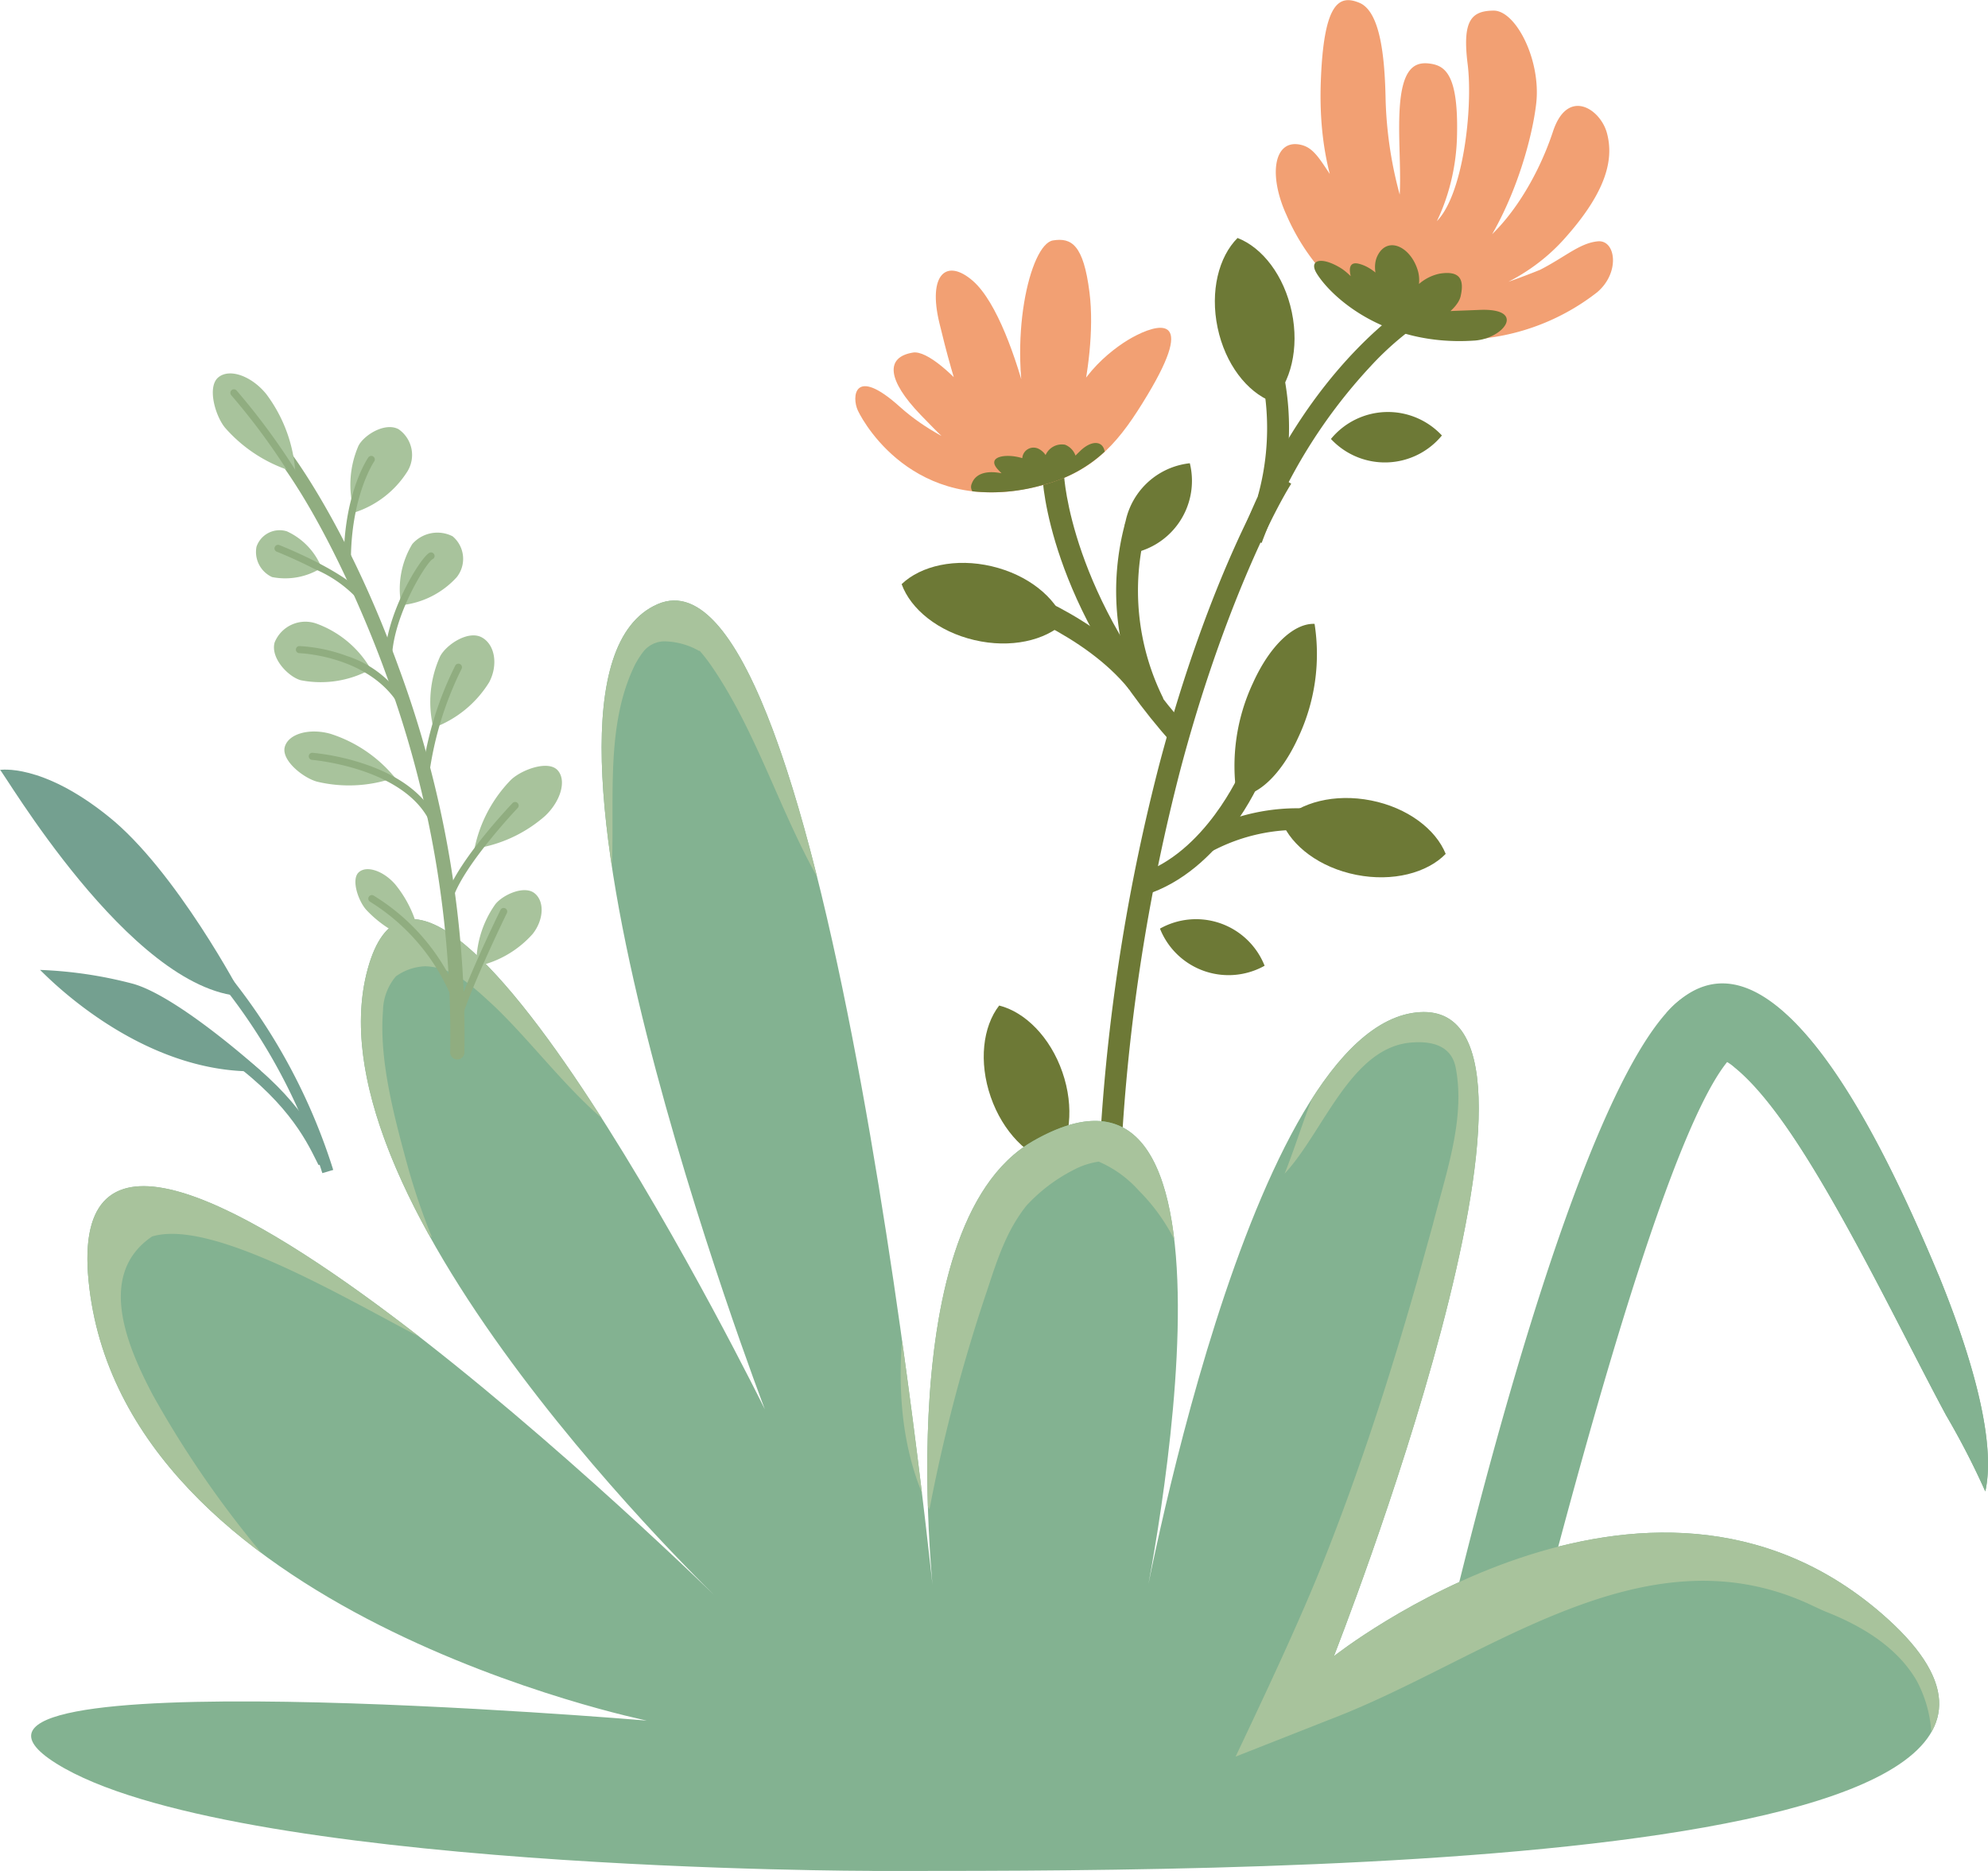 <?xml version="1.0" encoding="UTF-8"?> <svg xmlns="http://www.w3.org/2000/svg" xmlns:xlink="http://www.w3.org/1999/xlink" id="Group_555" data-name="Group 555" width="153.68" height="144.636" viewBox="0 0 153.68 144.636"><defs><clipPath id="clip-path"><rect id="Rectangle_284" data-name="Rectangle 284" width="153.68" height="144.636" fill="none"></rect></clipPath><clipPath id="clip-path-2"><path id="Path_2069" data-name="Path 2069" d="M52.214,73.469c-13.278,5.809,8.3,62.24,8.3,62.24S34.787,83.428,29.808,101.685c-4.518,16.563,21.7,43.372,26.605,48.2-6.438-6.22-50.49-47.987-48.182-24.137,2.49,25.726,43.154,34.025,43.154,34.025S-7.536,154.8,5.742,163.1s63.07,8.3,63.07,8.3h3.8c28.607-.006,96.681-.509,74.208-19.918C128.563,135.71,104.5,154.8,104.5,154.8s19.916-50.622,6.639-49.792c-11.122.7-18.749,33.411-20.934,44.019C92.15,138.374,96.945,106,81.26,114.963c-9.335,5.334-8.491,26.2-7.8,34.2-1.6-14.7-8.927-75.986-19.942-75.981a3.253,3.253,0,0,0-1.3.286" transform="translate(-3.793 -73.183)" fill="none"></path></clipPath></defs><g id="Group_550" data-name="Group 550"><g id="Group_549" data-name="Group 549" clip-path="url(#clip-path)"><path id="Path_2039" data-name="Path 2039" d="M152.844,55.214a40.95,40.95,0,0,1,8.4-13.635,23.328,23.328,0,0,1,4.662-3.913l-.823-1.458c-.35.2-8.639,4.989-13.8,18.405Z" transform="translate(-55.314 -13.239)" fill="#6d7936"></path><path id="Path_2040" data-name="Path 2040" d="M154.329,52.838a20.994,20.994,0,0,0-1.11-14.481l-1.484.775a19.664,19.664,0,0,1,.982,13.251Z" transform="translate(-55.48 -14.025)" fill="#6d7936"></path><path id="Path_2041" data-name="Path 2041" d="M149.8,29c-1.46,1.456-2.131,4.117-1.544,6.928s2.271,4.978,4.194,5.726c1.46-1.456,2.131-4.118,1.543-6.927S151.726,29.743,149.8,29" transform="translate(-54.132 -10.602)" fill="#6d7936"></path><path id="Path_2042" data-name="Path 2042" d="M162.188,52.294a5.7,5.7,0,0,0,8.578-.269,5.7,5.7,0,0,0-8.578.269" transform="translate(-59.302 -18.359)" fill="#6d7936"></path><path id="Path_2043" data-name="Path 2043" d="M119.446,148.285a5.378,5.378,0,0,0,7.3,3.48,5.377,5.377,0,0,0-7.3-3.48" transform="translate(-43.674 -54.036)" fill="#6d7936"></path><path id="Path_2044" data-name="Path 2044" d="M130.272,145.18l1.149-1.218a19.657,19.657,0,0,1-5.97-11.871l-1.672.1a21,21,0,0,0,6.493,12.99" transform="translate(-45.258 -48.297)" fill="#6d7936"></path><path id="Path_2045" data-name="Path 2045" d="M121.072,122.542c2,.5,3.945,2.435,4.886,5.148s.612,5.438-.653,7.067c-2-.5-3.946-2.435-4.886-5.148s-.612-5.438.653-7.067" transform="translate(-43.832 -44.806)" fill="#6d7936"></path><path id="Path_2046" data-name="Path 2046" d="M149.443,115.592a5.706,5.706,0,0,1-8.089-2.87,5.7,5.7,0,0,1,8.089,2.87" transform="translate(-51.684 -40.932)" fill="#6d7936"></path><path id="Path_2047" data-name="Path 2047" d="M137.073,78.656l1.25-1.114c-9.136-10.251-9.618-19.554-9.621-19.647l-1.673.065c.015.4.48,9.965,10.044,20.7" transform="translate(-46.447 -21.169)" fill="#6d7936"></path><path id="Path_2048" data-name="Path 2048" d="M131.831,79.338l1.308-1.046c-3.774-4.718-10.523-6.993-10.808-7.087l-.527,1.59.263-.795-.264.795c.065.022,6.568,2.219,10.027,6.543" transform="translate(-44.536 -26.035)" fill="#6d7936"></path><path id="Path_2049" data-name="Path 2049" d="M138.165,78l1.5-.747a18.718,18.718,0,0,1-1.34-13.126l-1.589-.528A20.168,20.168,0,0,0,138.165,78" transform="translate(-49.733 -23.254)" fill="#6d7936"></path><path id="Path_2050" data-name="Path 2050" d="M109.874,70.238c.7,1.939,2.832,3.672,5.627,4.326s5.472.046,6.961-1.38c-.7-1.939-2.832-3.672-5.626-4.327s-5.473-.044-6.962,1.382" transform="translate(-40.174 -25.08)" fill="#6d7936"></path><path id="Path_2051" data-name="Path 2051" d="M168.864,101.572c-1.439,1.476-4.094,2.176-6.91,1.62s-5-2.216-5.772-4.132c1.439-1.476,4.095-2.175,6.911-1.619s5,2.218,5.771,4.131" transform="translate(-57.106 -35.559)" fill="#6d7936"></path><path id="Path_2052" data-name="Path 2052" d="M156.607,76.028c-1.561-.066-3.432,1.623-4.766,4.581a15.1,15.1,0,0,0-1.244,8.74c1.562.065,3.433-1.624,4.767-4.579a15.1,15.1,0,0,0,1.243-8.742" transform="translate(-54.986 -27.798)" fill="#6d7936"></path><path id="Path_2053" data-name="Path 2053" d="M137.088,63.482a5.7,5.7,0,0,0,4.925-7.028,5.7,5.7,0,0,0-4.925,7.028" transform="translate(-50.035 -20.641)" fill="#6d7936"></path><path id="Path_2054" data-name="Path 2054" d="M139.259,103.515c5.894-1.852,8.843-8.687,8.965-8.977l-1.542-.653c-.027.064-2.778,6.415-7.925,8.033Z" transform="translate(-50.735 -34.328)" fill="#6d7936"></path><path id="Path_2055" data-name="Path 2055" d="M147.32,101.818a14.1,14.1,0,0,1,14.342.695l1.01-1.335a15.758,15.758,0,0,0-16.08-.867Z" transform="translate(-53.6 -36.028)" fill="#6d7936"></path><path id="Path_2056" data-name="Path 2056" d="M135.132,145.636l1.661-.209a191.487,191.487,0,0,1-1.167-37.519,149.5,149.5,0,0,1,4.407-27.241c3.049-11.594,6.962-19.609,8.6-22.228l-1.418-.891c-.2.315-4.9,7.9-8.783,22.605a151,151,0,0,0-4.477,27.57,193.073,193.073,0,0,0,1.171,37.913" transform="translate(-48.817 -21.042)" fill="#6d7936"></path><path id="Path_2057" data-name="Path 2057" d="M118.9,48.138c3.979-1.134,5.815-3.423,7.917-6.925,3.817-6.354.777-5.521-1.2-4.425-1.674.927-4.928,3.519-5.114,7.093s2.56-4.775,1.826-10.585c-.464-3.686-1.389-4.253-2.824-4.021-1.784.29-3.539,7.774-1.856,14.3s-.592-7.906-4.335-11.172c-2.036-1.777-3.5-.52-2.589,3.254,1,4.171,2.883,10.955,4.669,10.438s-4.553-8.5-6.708-8.151-2,2.119.582,4.808c2.7,2.81,4.512,4.455,6.032,4.038s-3.651-1.07-7.635-4.657c-3.564-3.209-3.728-.736-3.238.3.561,1.189,4.793,8.462,14.474,5.7" transform="translate(-38.107 -10.688)" fill="#f2a073"></path><path id="Path_2058" data-name="Path 2058" d="M120.7,56.336c-.085-.086-.173-.176-.266-.275-.981-1.039.612-1.288,1.865-.9a.87.87,0,0,1,1.3-.7,1.389,1.389,0,0,1,.5.46,1.376,1.376,0,0,1,1.5-.8,1.4,1.4,0,0,1,.812.841c.11-.112.233-.233.378-.372.871-.835,1.742-.786,1.878.067a10.828,10.828,0,0,1-4.612,2.53,14.241,14.241,0,0,1-5.613.537.61.61,0,0,1-.047-.6c.335-.9,1.371-.985,2.3-.794" transform="translate(-43.271 -19.742)" fill="#6d7936"></path><path id="Path_2059" data-name="Path 2059" d="M164.447,25.065a11.745,11.745,0,0,0,7.531,1.045,17.312,17.312,0,0,0,8.336-3.518c1.794-1.521,1.439-4.071.044-3.935s-2.484,1.187-4.456,2.2a56.108,56.108,0,0,1-5.523,1.909c-1.347.511,3.643-.149,7.331-4.232,3.481-3.854,3.861-6.356,3.36-8.238s-3.046-3.552-4.174-.129c-1.247,3.78-3.812,7.99-7,9.646-3.688,1.915-1.536,3.042-.846,2.394C173.215,18.288,175.214,11.364,175.6,8s-1.584-7.2-3.3-7.18-2.424.759-2,4.14-.348,10.381-2.551,12.3c-1.616,1.4-3.929-.311-2.264,2.342.6.962,3.833-3.224,3.99-9,.133-4.865-.918-5.532-2.119-5.688s-2.123.417-2.311,3.493.41,6.968-.432,9.094c-1.054,2.664,1.713,1.5,1.1-.328a31.141,31.141,0,0,1-1.756-9.508c-.067-3.521-.467-6.809-2.035-7.452-1.538-.632-2.756-.077-2.975,6.131s1.479,10.039,2.962,12.448c0,0,1.245-.727-.745-3.226s-2.391-4-3.67-4.349c-2.131-.575-2.663,2.2-1.195,5.412a16.717,16.717,0,0,0,8.148,8.446" transform="translate(-56.845 0)" fill="#f2a073"></path><path id="Path_2060" data-name="Path 2060" d="M172.535,37.258c2.314-.155,4.042-2.522.4-2.372s-4.363.074-4.5.924,2.732-.65,3.035-1.979-.074-2-1.636-1.745a3.542,3.542,0,0,0-2.714,2.722c-.133.851,1.574-1.15,1.044-2.953s-2.256-2.683-3.065-1.262c-.762,1.339.386,3.278,1.421,4.363s-.533-3.062-2.933-3.641c-1.4-.337-.358,2.17.613,3.09,1.21,1.146-.546-1.9-2.065-2.795s-2.4-.546-1.8.442c1.037,1.713,5.15,5.681,12.192,5.206" transform="translate(-58.558 -10.928)" fill="#6d7936"></path><path id="Path_2061" data-name="Path 2061" d="M213.786,142.48c-4.024-9.639-12.332-27.715-20.323-21.044-7.553,6.8-16.056,41.341-18.655,52.789l6.481,1.015c2.973-11.478,10.9-42.767,16.14-49.261,4.954,2.9,12.47,19.031,16.937,27.32a60.526,60.526,0,0,1,3.024,5.874c1-4.526-1.847-12.407-3.6-16.693" transform="translate(-63.916 -43.874)" fill="#83b291"></path><path id="Path_2062" data-name="Path 2062" d="M203.061,122.122c2.083,1.422,5.257,4.2,5.257,4.2l0,.006c5.368,4.342,11.829,18.48,16.376,26.917a60.6,60.6,0,0,1,3.024,5.874c1-4.525-1.847-12.407-3.6-16.693-4.493-10.764-13.288-29.006-21.055-20.3" transform="translate(-74.247 -43.818)" fill="#83b291"></path><path id="Path_2063" data-name="Path 2063" d="M68.812,171.394s-49.792,0-63.07-8.3,45.643-3.32,45.643-3.32-40.664-8.3-43.154-34.025,48.963,24.9,48.963,24.9-32.365-30.706-27.386-48.963S60.513,135.71,60.513,135.71s-21.577-56.431-8.3-62.24,21.577,78.838,21.577,78.838S69.642,121.6,81.26,114.963c18.692-10.681,8.3,37.344,8.3,37.344s8.3-46.473,21.577-47.3S104.5,154.8,104.5,154.8s24.066-19.087,42.323-3.32c23.542,20.332-52.282,19.917-78.008,19.917" transform="translate(-1.387 -26.759)" fill="#83b291"></path></g></g><g id="Group_552" data-name="Group 552" transform="translate(2.406 46.424)"><g id="Group_551" data-name="Group 551" clip-path="url(#clip-path-2)"><path id="Path_2064" data-name="Path 2064" d="M111.983,165.641c-2.821-5.645-2.563-12.336-1.391-18.383,1.093-6.194,4.293-11.174,10.627-12.99,2.057-.613,4.663-.674,6.458.8a11.978,11.978,0,0,1,3.845,7.475,8.024,8.024,0,0,1-.176,3.179,14.775,14.775,0,0,0-3.193-4.75,8.814,8.814,0,0,0-3.084-2.223,5.949,5.949,0,0,0-1.982.66,12.916,12.916,0,0,0-3.61,2.746c-1.531,1.934-2.21,4.032-3.065,6.634a128.2,128.2,0,0,0-4.43,16.851" transform="translate(-42.538 -95.369)" fill="#a8c39c"></path><path id="Path_2065" data-name="Path 2065" d="M154.362,135.075c2.38-5.9,3.813-14.82,12.388-13.726,4.534.666,5.773,5.726,5.544,9.465a52.114,52.114,0,0,1-1.422,9.464,155.894,155.894,0,0,1-7.521,26.789c-1.116,2.91-2.367,5.775-3.724,8.594l-3.976-4.287c6.758-2.558,13.731-6.616,21.1-8.382,6.5-1.576,14-1.654,19.753,2.189.374.239,1.176.727,1.562.952,2.888,1.71,5.6,4.134,6.71,7.441a9.718,9.718,0,0,1-.693,7.652,9.692,9.692,0,0,0-.867-6.97c-1.522-2.616-4.272-4.243-7.05-5.334l-.485-.216-.867-.405c-12.923-5.846-25,4.41-36.9,8.946l-7.338,2.89c2.2-4.647,5.043-10.654,6.9-15.376,2.758-6.963,5.062-14.113,7.116-21.324l1.222-4.4c1.042-4.081,2.548-8.251,1.767-12.205-.339-1.613-1.751-2.007-3.27-1.908-4.788.236-6.915,6.9-9.951,10.15" transform="translate(-57.464 -90.761)" fill="#a8c39c"></path><path id="Path_2066" data-name="Path 2066" d="M71.4,95.43c-3.317-6.967-6.753-15.126-2.914-22.736a8.109,8.109,0,0,1,7.768-4.473,9.615,9.615,0,0,1,6.9,3.26c4.588,6.764,4.97,15.057,5.377,22.848-3.607-5.764-5.354-12.5-9.2-18.038a13.515,13.515,0,0,0-.88-1.114c.1.133.047.1-.058.039a5.548,5.548,0,0,0-2.412-.691,2.093,2.093,0,0,0-1.836.8,7.133,7.133,0,0,0-.624.974c-2.81,5.683-1.12,12.859-2.12,19.134" transform="translate(-26.828 -71.359)" fill="#a8c39c"></path><path id="Path_2067" data-name="Path 2067" d="M47.556,135.131c-6.814-6.32-15.349-24.338-1.148-27.157,6.951-.771,11.558,6.071,13.395,11.8a28.829,28.829,0,0,1,1.308,6.506c-3.175-2.639-5.8-6.195-8.674-8.967-1.85-1.715-3.276-3.07-5.389-3.154a4.131,4.131,0,0,0-2.292.783,4.215,4.215,0,0,0-.992,2.641c-.3,3.7.775,7.865,1.783,11.573a50.343,50.343,0,0,0,2.009,5.975" transform="translate(-16.562 -85.882)" fill="#a8c39c"></path><path id="Path_2068" data-name="Path 2068" d="M22.053,171.771c-7.206-2.351-15.023-9.659-16.889-17.18-1.428-5.112,1.2-11.422,6.457-13.142,8.721-2.31,19.509,8.077,24.357,14.4C30.8,153.438,18.63,145.632,13.5,147.191c-4.251,2.891-2,8.353.053,12.239a79.325,79.325,0,0,0,8.5,12.341" transform="translate(-4.153 -98.023)" fill="#a8c39c"></path></g></g><g id="Group_554" data-name="Group 554"><g id="Group_553" data-name="Group 553" clip-path="url(#clip-path)"><path id="Path_2070" data-name="Path 2070" d="M21.961,126.03c.033,0-6.372-5.766-9.894-6.757A32.833,32.833,0,0,0,4.874,118.2c.071,0,7.576,8.2,17.087,7.832" transform="translate(-1.782 -43.218)" fill="#74a090"></path><path id="Path_2071" data-name="Path 2071" d="M18.7,111.312c.043-.006-5.119-9.758-10.327-13.906C3.215,93.252-.011,93.819,0,93.814c.174-.041,10,16.969,18.7,17.5" transform="translate(0 -34.293)" fill="#74a090"></path><path id="Path_2072" data-name="Path 2072" d="M33.984,132.077a45.84,45.84,0,0,0-10.858-18.216l-.633.608a44.931,44.931,0,0,1,10.648,17.855Z" transform="translate(-8.224 -41.632)" fill="#74a090"></path><path id="Path_2073" data-name="Path 2073" d="M35.144,136.161c-.05-.1-.1-.2-.159-.319-.816-1.644-2.513-5.063-7.872-8.718l-.494.725c5.169,3.525,6.738,6.686,7.58,8.383q.087.175.163.327Z" transform="translate(-9.733 -46.481)" fill="#74a090"></path><path id="Path_2074" data-name="Path 2074" d="M43,58.654a7.589,7.589,0,0,1,.322-5.169c.44-.834,2.05-1.829,3.091-1.276a2.421,2.421,0,0,1,.683,3.275A7.6,7.6,0,0,1,43,58.654" transform="translate(-15.607 -19.031)" fill="#a8c39c"></path><path id="Path_2075" data-name="Path 2075" d="M36.249,67.519a5.249,5.249,0,0,1-3.826.718,2.135,2.135,0,0,1-1.205-2.343A1.888,1.888,0,0,1,33.565,64.7a5.231,5.231,0,0,1,2.684,2.818" transform="translate(-11.39 -23.625)" fill="#a8c39c"></path><path id="Path_2076" data-name="Path 2076" d="M58.05,114.376a7.966,7.966,0,0,1,1.465-4.808c.584-.733,2.234-1.484,3.032-.849s.7,2.079-.144,3.145a7.972,7.972,0,0,1-4.352,2.512" transform="translate(-21.224 -39.664)" fill="#a8c39c"></path><path id="Path_2077" data-name="Path 2077" d="M43.2,92.707a10.646,10.646,0,0,1-6.023.317c-1.1-.308-2.773-1.666-2.488-2.69s1.915-1.458,3.519-1.012A10.638,10.638,0,0,1,43.2,92.707" transform="translate(-12.673 -32.596)" fill="#a8c39c"></path><path id="Path_2078" data-name="Path 2078" d="M40.878,79.46a8.014,8.014,0,0,1-5.422.849c-.964-.268-2.354-1.711-2.018-2.92a2.564,2.564,0,0,1,3.235-1.457,8.036,8.036,0,0,1,4.205,3.528" transform="translate(-12.208 -27.722)" fill="#a8c39c"></path><path id="Path_2079" data-name="Path 2079" d="M48.836,70.5a6.715,6.715,0,0,1,.85-4.727,2.58,2.58,0,0,1,3.117-.6,2.275,2.275,0,0,1,.32,3.16A6.709,6.709,0,0,1,48.836,70.5" transform="translate(-17.815 -23.713)" fill="#a8c39c"></path><path id="Path_2080" data-name="Path 2080" d="M48.336,111.587a8.96,8.96,0,0,1-4.2-2.535c-.616-.7-1.177-2.36-.556-2.9s1.907-.086,2.8.936a8.979,8.979,0,0,1,1.954,4.5" transform="translate(-15.835 -38.728)" fill="#a8c39c"></path><path id="Path_2081" data-name="Path 2081" d="M57.82,99.734a10.644,10.644,0,0,1,2.825-5.328c.83-.787,2.855-1.522,3.587-.751s.265,2.392-.943,3.538a10.633,10.633,0,0,1-5.469,2.541" transform="translate(-21.141 -34.124)" fill="#a8c39c"></path><path id="Path_2082" data-name="Path 2082" d="M52.671,84.581a8.538,8.538,0,0,1,.527-5.537c.483-.905,2.166-2.019,3.209-1.46s1.279,2.16.574,3.479a8.539,8.539,0,0,1-4.309,3.518" transform="translate(-19.17 -28.313)" fill="#a8c39c"></path><path id="Path_2083" data-name="Path 2083" d="M47.723,101.927h-.012a.55.55,0,0,1-.538-.561,80.913,80.913,0,0,0-5-29.332c-1.725-4.77-4.918-11.928-8.233-16.4a.55.55,0,0,1,.883-.655c.766,1.033,4.771,6.7,8.384,16.682a82,82,0,0,1,5.063,29.729.55.55,0,0,1-.549.538" transform="translate(-12.371 -20.021)" fill="#90ad80"></path><path id="Path_2084" data-name="Path 2084" d="M42.184,64.675a.275.275,0,0,1-.275-.266c-.19-5.644,1.792-8.592,1.876-8.715a.275.275,0,1,1,.453.311c-.02.029-1.963,2.936-1.78,8.385a.275.275,0,0,1-.265.284h-.01" transform="translate(-15.319 -20.32)" fill="#90ad80"></path><path id="Path_2085" data-name="Path 2085" d="M40.432,71.072a.275.275,0,0,1-.237-.136,9.617,9.617,0,0,0-3.648-2.671c-1.5-.774-2.881-1.322-2.895-1.327a.275.275,0,1,1,.2-.511c.23.091,5.651,2.249,6.814,4.231a.275.275,0,0,1-.1.376.272.272,0,0,1-.139.038" transform="translate(-12.241 -24.281)" fill="#90ad80"></path><path id="Path_2086" data-name="Path 2086" d="M47.172,76.2a.275.275,0,0,1-.274-.263c-.158-3.578,2.808-8.342,3.464-8.593a.275.275,0,0,1,.206.51c-.518.315-3.267,4.738-3.12,8.059a.275.275,0,0,1-.263.287h-.013m3.391-8.344,0,0,0,0" transform="translate(-17.145 -24.617)" fill="#90ad80"></path><path id="Path_2087" data-name="Path 2087" d="M44.905,84.822a.274.274,0,0,1-.259-.185c-1.776-5.124-8.279-5.352-8.345-5.354a.275.275,0,0,1,.014-.549,12.528,12.528,0,0,1,3.69.772,8.172,8.172,0,0,1,5.16,4.952.274.274,0,0,1-.169.35.28.28,0,0,1-.09.015" transform="translate(-13.175 -28.788)" fill="#90ad80"></path><path id="Path_2088" data-name="Path 2088" d="M51.634,90.087h-.016a.274.274,0,0,1-.259-.29,26.273,26.273,0,0,1,2.608-8.75.275.275,0,1,1,.49.249,26.243,26.243,0,0,0-2.549,8.532.275.275,0,0,1-.274.259" transform="translate(-18.779 -29.579)" fill="#90ad80"></path><path id="Path_2089" data-name="Path 2089" d="M47.537,98.014a.274.274,0,0,1-.263-.195c-1.487-4.859-9.329-5.525-9.408-5.531a.275.275,0,0,1,.043-.548,18.363,18.363,0,0,1,4.311.967c2.987,1.07,4.916,2.782,5.58,4.951a.275.275,0,0,1-.263.355" transform="translate(-13.753 -33.544)" fill="#90ad80"></path><path id="Path_2090" data-name="Path 2090" d="M54.642,105.328a.271.271,0,0,1-.089-.015.275.275,0,0,1-.171-.35c.934-2.735,4.947-6.961,5.117-7.14a.275.275,0,0,1,.4.379c-.041.043-4.1,4.317-4.995,6.939a.275.275,0,0,1-.26.186" transform="translate(-19.879 -35.737)" fill="#90ad80"></path><path id="Path_2091" data-name="Path 2091" d="M51.5,117a.276.276,0,0,1-.257-.176,15.916,15.916,0,0,0-6.238-7.238.275.275,0,0,1,.273-.477,16.2,16.2,0,0,1,6.479,7.518.275.275,0,0,1-.159.355.267.267,0,0,1-.1.018" transform="translate(-16.405 -39.88)" fill="#90ad80"></path><path id="Path_2092" data-name="Path 2092" d="M55.262,120.3a.285.285,0,0,1-.061-.007.275.275,0,0,1-.207-.329c.582-2.58,3.667-8.893,3.8-9.16a.275.275,0,1,1,.494.242c-.032.065-3.186,6.523-3.755,9.04a.275.275,0,0,1-.268.214" transform="translate(-20.105 -40.457)" fill="#90ad80"></path><path id="Path_2093" data-name="Path 2093" d="M32.312,53.15a11.356,11.356,0,0,1-5.445-3.459c-.767-.949-1.381-3.171-.5-3.886s2.576-.086,3.7,1.3a11.369,11.369,0,0,1,2.247,6.049" transform="translate(-9.482 -16.639)" fill="#a8c39c"></path><path id="Path_2094" data-name="Path 2094" d="M33.57,55.257a.275.275,0,0,1-.237-.135A51.182,51.182,0,0,0,28.141,47.9a.275.275,0,0,1,.41-.367,51.811,51.811,0,0,1,5.256,7.31.275.275,0,0,1-.237.415" transform="translate(-10.264 -17.346)" fill="#90ad80"></path></g></g></svg> 